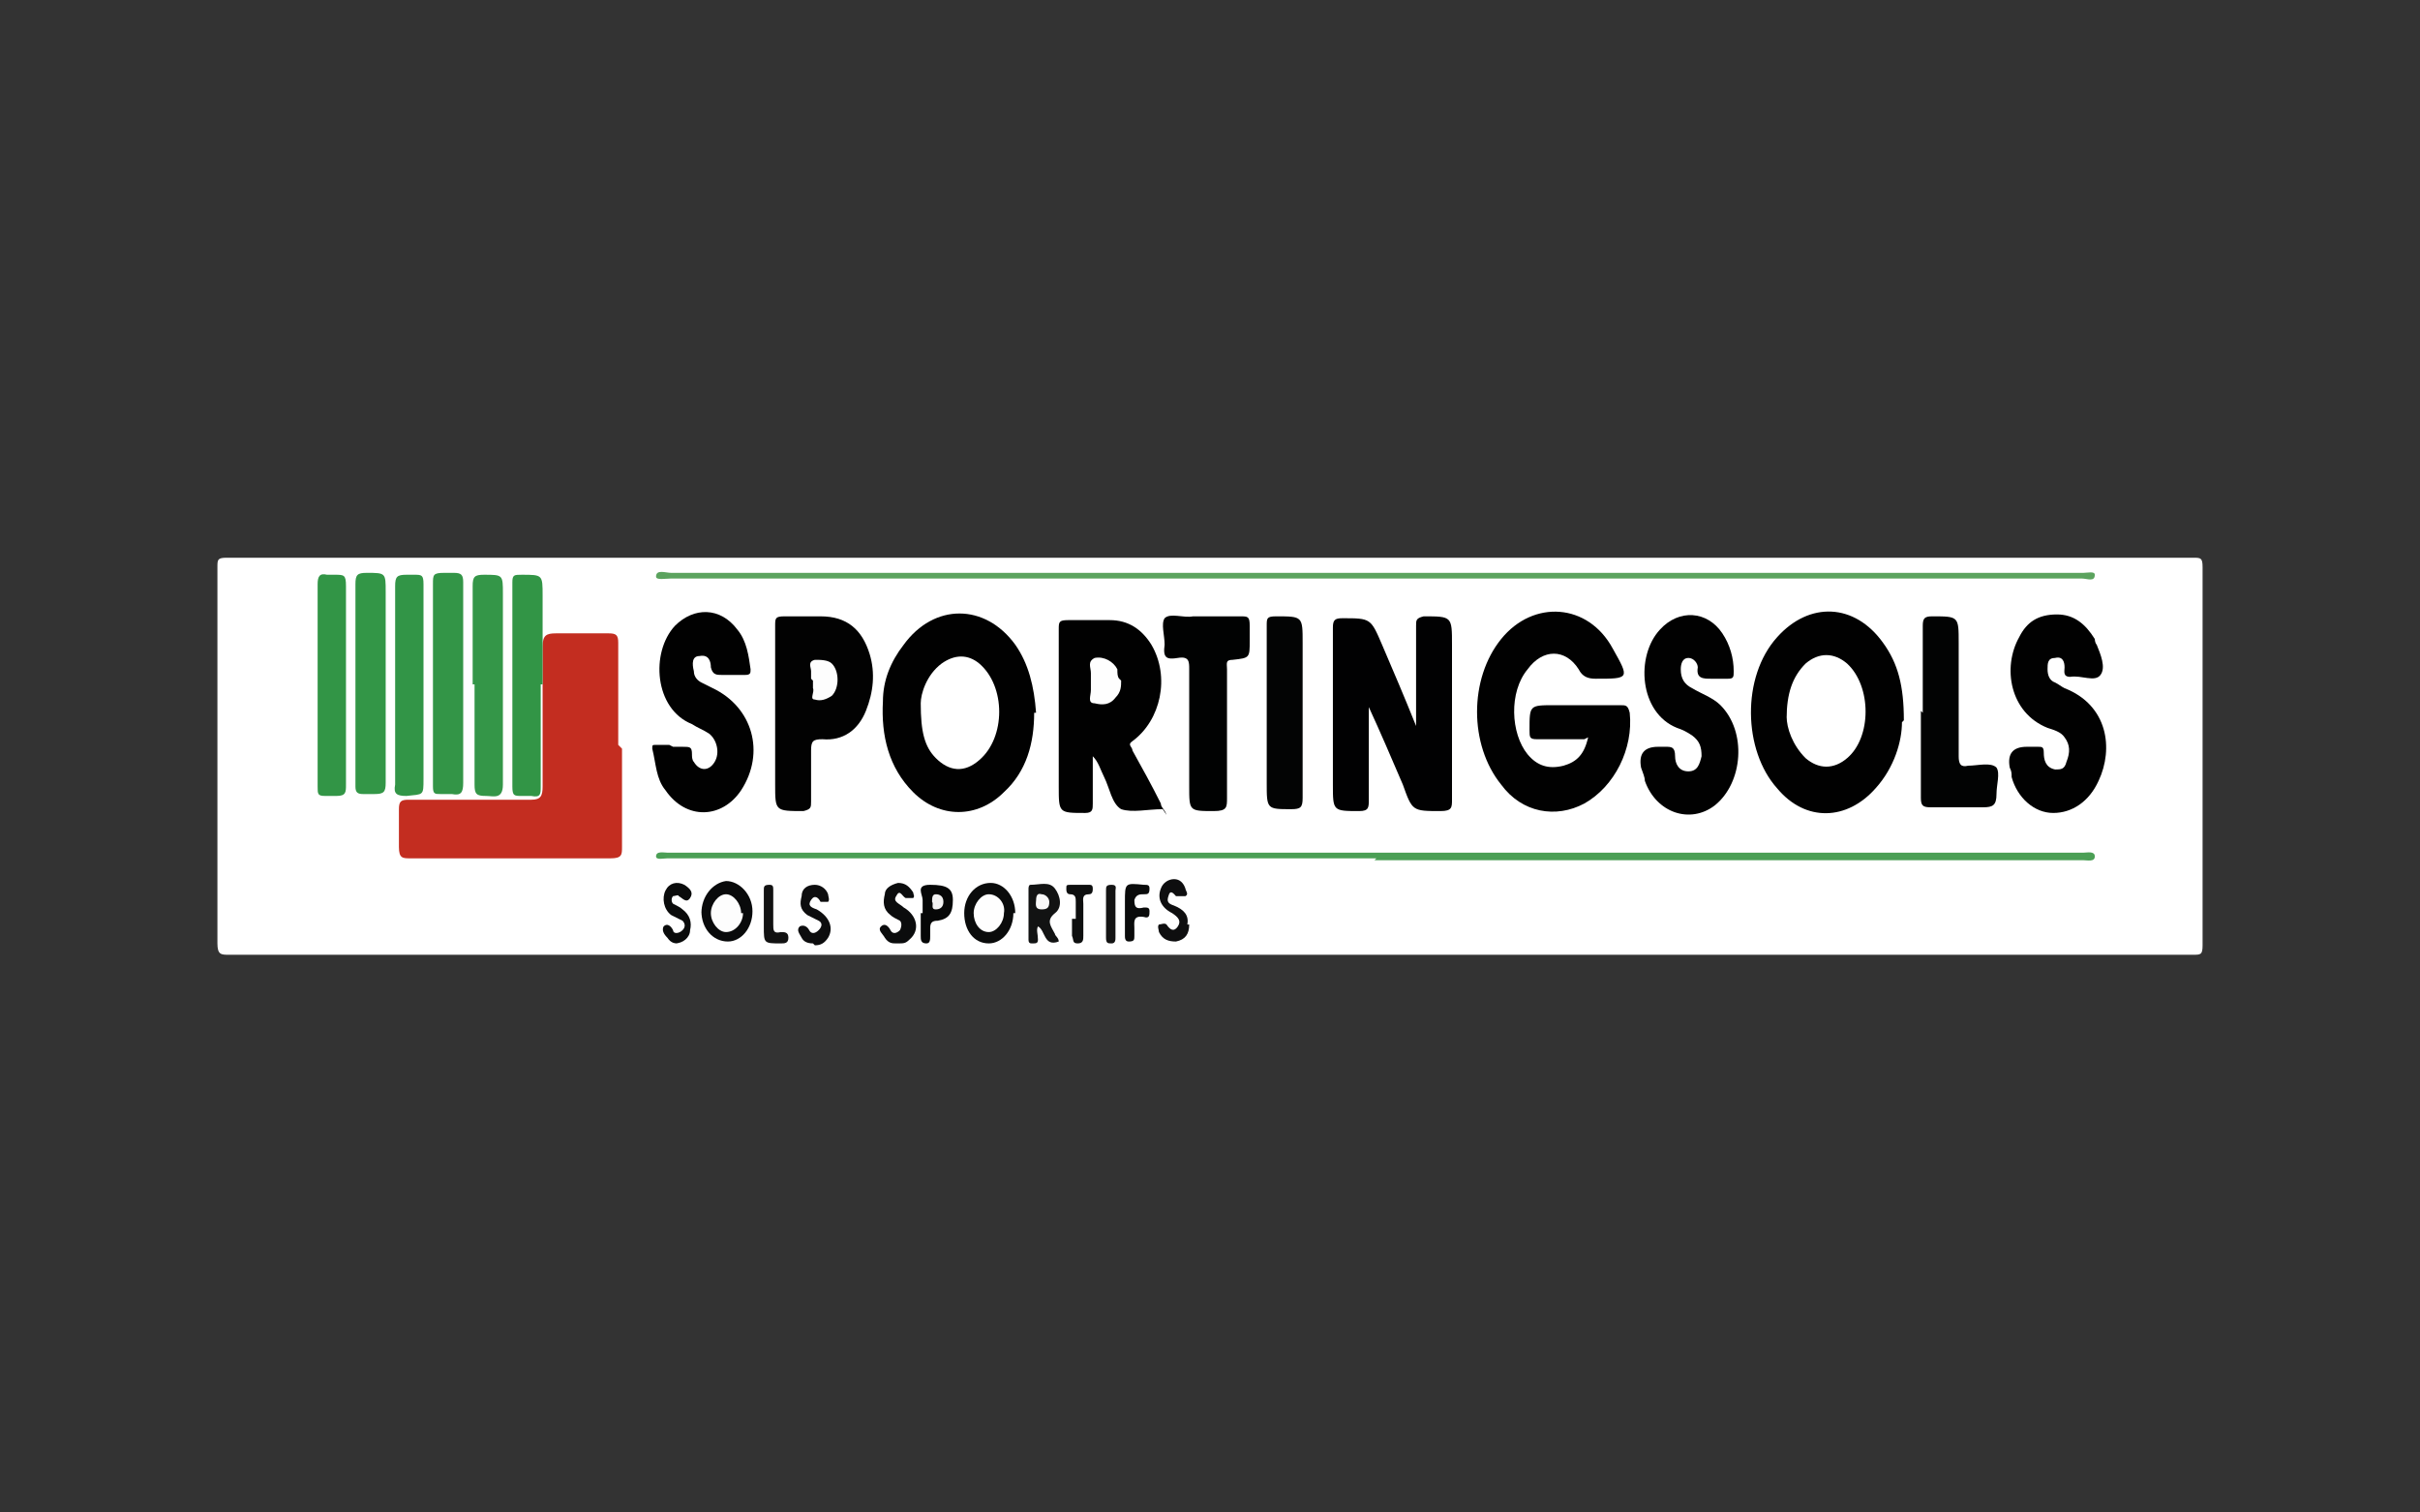 <?xml version="1.0" encoding="UTF-8"?>
<svg xmlns="http://www.w3.org/2000/svg" version="1.1" viewBox="0 0 128 80">
  <rect x="0" y="0" width="128" height="80" fill="#333333" stroke="none"/>
  <defs>
    <style>
      .cls-1 {
        fill: #005ea0;
      }

      .cls-2 {
        fill: #f2f2f2;
      }

      .cls-3 {
        fill: #fefefe;
      }

      .cls-4 {
        fill: #0d0d0e;
      }

      .cls-5 {
        fill: #010102;
      }

      .cls-6 {
        fill: #4b9f55;
      }

      .cls-7 {
        fill: #0b0c0d;
      }

      .cls-8 {
        fill: #121313;
      }

      .cls-9 {
        fill: #141414;
      }

      .cls-10 {
        fill: #121212;
      }

      .cls-11 {
        fill: #fff;
      }

      .cls-12 {
        fill: #fdfdfd;
      }

      .cls-13 {
        fill: #090a0b;
      }

      .cls-14 {
        fill: #020202;
      }

      .cls-15 {
        fill: #339547;
      }

      .cls-16 {
        fill: #5ba35e;
      }

      .cls-17 {
        isolation: isolate;
      }

      .cls-18 {
        fill: #329546;
      }

      .cls-19 {
        fill: #a7a8a9;
      }

      .cls-20 {
        fill: #0a0b0b;
      }

      .cls-21 {
        display: none;
      }

      .cls-22 {
        fill: #030404;
      }

      .cls-23 {
        fill: #f9f9f9;
      }

      .cls-24 {
        fill: #060707;
      }

      .cls-25 {
        fill: #010101;
      }

      .cls-26 {
        fill: #010202;
      }

      .cls-27 {
        fill: #020303;
      }

      .cls-28 {
        fill: #339647;
      }

      .cls-29 {
        fill: #c32d20;
      }

      .cls-30 {
        fill: #349648;
      }

      .cls-31 {
        fill: #0e0f0f;
      }

      .cls-32 {
        fill: #0e0e0f;
      }

      .cls-33 {
        fill: #329547;
      }
    </style>
  </defs>
  <!-- Generator: Adobe Illustrator 28.7.1, SVG Export Plug-In . SVG Version: 1.2.0 Build 142)  -->
  <g>
    <g id="Calque_1">
      <g class="cls-21">
        <path class="cls-11" d="M32.8,43.1c16.6-.3,23.9-2.4,23.9-2.4v-6.8l2.6-2.2,2.2,1.5v.9c0,.7,13.8-1.6,13.8-1.6v-3.5c2.9-1.8,2.4-1.5,4-2.4,3,1.9,4.5,3.3,4.5,3.3v12.6c0,0,0,0,0,0,0,1.1,4.7,3.7,11.5,4.3h0c-1.6-16-15.2-28.5-31.6-28.5s-27.9,10.6-31,24.8Z"/>
        <path class="cls-11" d="M103.4,47.4c-.5,0-1.1,0-1.8,0-16.7,0-19-3.8-19.1-5h1.4c0,0,0-12.5,0-12.5,0,0-1.5-1.5-4.5-3.3-1.7.9-1.1.6-4,2.4v3.5s-13.8,2.3-13.8,1.6v-.9l-2.2-1.5-2.6,2.2v6.8s-9,2.6-29.7,2.4c-.9,0-1.7,0-2.5,0l-.2.7c29.8-.4,33.2-2.9,33.2-2.9v-7c.7-.8,1.8-1.7,1.8-1.7l1.5,1.1s0,.8.1,1c5.2.7,6.8-.9,15.6-1.3.1-3.2.1-3.1.1-4.1,1.1-.6,1.2-.6,2.8-1.5,1.4.8,1.8,1.2,3.1,2,0,6.1,0,9.5,0,12.8,0,0,1.4,0,1.4,0,0,1.2,6,4.4,14.2,4.5,1.1,0,3,0,5.3.1v.3Z"/>
        <g>
          <path class="cls-11" d="M37.2,57.8c-.1,1.1-.6,2.6-1,3.7-.3-.1-.7-.1-1.1-.1-.9,0-1.8.4-3.2.4-3.8,0-6.8-2.9-6.8-6.5s3.1-6.6,7.1-6.6,3.2.8,3.6.8.3,0,.4-.2h.5l.2,3.5h-.7c-.6-2-1.9-3.1-3.7-3.1-2.7,0-4.5,2.2-4.5,5.4s2,5.8,4.7,5.8,3.1-1.1,3.9-2.9h.7Z"/>
          <path class="cls-11" d="M42.8,56.8l-.8,2.4c-.3,1-.3,1.5,1.5,1.5h.2v.8h-4.9v-.8h.3c.9,0,1.4-.4,1.8-1.9l3.2-9.6-.2-.6h2.8l3.7,10.3c.5,1.3.9,1.7,1.9,1.8v.8h-6v-.8h.7c1.1,0,1.3-.5.9-1.5l-.9-2.3h-4.1ZM44.7,50.9l-1.6,4.7h3.3l-1.7-4.7Z"/>
          <path class="cls-11" d="M54.4,57.7h.7c.6,2,1.7,3,3.2,3s2.2-.8,2.2-2c0-3-6-2.9-6-6.9s1.6-3.3,3.8-3.3,2.5.5,2.8.5.2,0,.4-.2h.4l.4,3.3h-.7c-.4-1.6-1.6-2.7-3-2.7s-1.8.6-1.8,1.4c0,1.9,3.1,2.2,5.2,4.5.8.8,1.1,1.7,1.1,2.7,0,2.1-1.7,3.8-4,3.8s-2.8-.6-3.2-.6-.3.1-.4.3h-.5l-.5-3.7Z"/>
          <path class="cls-11" d="M72.8,59.1c0,1.1.3,1.5,1.6,1.5h.4v.8h-6.7v-.8h.6c1,0,1.4-.4,1.4-1.5v-9.2h-2.2c-1.4,0-1.7.2-2,2.4h-.8l.3-3.8h.6c.1.1.2.2.4.3.1,0,.3,0,.5,0h8.9c.5,0,.6,0,.9-.3h.6l.3,3.8h-.8c-.4-2.1-.6-2.4-2-2.4h-2.2v9.2Z"/>
          <path class="cls-11" d="M88,50h-4.1v4.5h3c1,0,1.4-.4,1.4-1.5h.7v4h-.7c0-1.1-.2-1.5-1.7-1.5h-2.7v3.6c0,.9.1,1.1.7,1.1h3.1c1.2,0,1.8-.4,2.1-2.1h.7l-.2,3.2h-11.2v-.8h.8c1.1,0,1.5-.5,1.5-1.5v-8.1c0-1.1-.3-1.5-1.6-1.5h-.2v-.8h10.2l.2,2.9h-.7c-.2-1.4-.4-1.8-1.3-1.8Z"/>
          <path class="cls-11" d="M102.4,61.4h-10v-.8h.3c1.2,0,1.5-.5,1.5-1.5v-8.1c0-1.2-.6-1.5-1.5-1.5h-.4v-.8h6.3v.8h-.5c-1,0-1.4.5-1.4,1.4v8.3c0,.7.2.9.9.9h2.4c1.2,0,1.6-.7,2.9-2.4h.7l-1.4,3.5Z"/>
        </g>
      </g>
      <g class="cls-21">
        <path class="cls-11" d="M63.9,57.4c-1,1.6-3,4-5.5,6.2h24.7c.3-.3.5-.6.7-.9,1-1.3,2-2.9,2.3-3.3.3-.4.9-.5,1.5-.2.5.4,6.3,3.7,6.7,4,.4.3.7.1.6-.6-.1-.7-5.9-28.3-6-28.9-.1-.5-.4-.8-.8-.8s-.4,0-.6.1c-.7.3-25.2,10.1-25.7,10.3s-.7.6-.2.9,6,3.2,6.5,3.5c.6.3.9.9.5,1.6-2.2,3.9-2.9,5.1-4.8,8h0Z"/>
        <path class="cls-11" d="M59.7,55.4c0-.2-2.1-5.4-3.8-9.7l-17.1,6.9c.9,2.2,2.1,5,3.4,8.2.4,1,.9,1.9,1.5,2.8h14.6c1.8-1.5,3.3-3.2,4.4-4.6-1.2-.5-2.3-1.5-3-3.6Z"/>
        <g>
          <path class="cls-11" d="M75.2,60.6v1.3c0,.3.3.6.7.6h.9c.4,0,.7-.2.7-.6v-.4c0-.3-.3-.6-.7-.6h-1.1c0,0,0,0,0,0v-.2s0,0,0,0h-.3c0,0,0,0,0,0M77,61.9c0,.1,0,.2-.2.2h-.9c-.1,0-.2-.1-.2-.2v-.6s0,0,0,0h1.1c.1,0,.2.1.2.2h0v.4Z"/>
          <path class="cls-11" d="M79.3,60.9h-1c0,0,0,0,0,0v-.3s0,0,0,0h-.3c0,0,0,0,0,0v1.8s0,0,0,0h.3c0,0,0,0,0,0v-1.1s0,0,0,0h1c.1,0,.2.1.2.2v.9s0,0,0,0h.3c0,0,0,0,0,0v-.9c0-.3-.3-.6-.7-.6Z"/>
          <path class="cls-11" d="M82.5,60.5h-.3c0,0-.1,0-.1,0v.4h-1.1c-.4,0-.7.2-.7.6v.4c0,.3.3.6.7.6h.9c.4,0,.7-.2.7-.6v-1.4s0,0,0,0ZM82.1,61.9c0,.1,0,.2-.2.2h-.9c-.1,0-.2,0-.2-.2v-.4c0-.1,0-.2.2-.2h1.1c0,0,0,0,0,0v.6Z"/>
          <path class="cls-11" d="M75.3,60.3s0,0,.1,0c0,0,0,0,0-.1h0c0,0-.2,0-.2,0h0s.1,0,.1,0h0c0,0,0,0,0,.1,0,0,0,0,0,0s0,0,0,0c0,0,0,0,0-.1s0-.1,0-.1c0,0,0,0,0,0,0,0,0,0,.1,0h0c0,0,0,0-.1,0s0,0-.1,0c0,0,0,0,0,.2s0,.1,0,.2c0,0,0,0,.1,0Z"/>
          <polygon class="cls-11" points="75.5 60.2 75.5 60.2 75.5 60.2 75.5 60.2"/>
          <path class="cls-11" d="M75.8,60.1h.1v.2h.2v-.2c0,0,0,0,0-.1s0-.1-.1-.1h-.2v.4h0v-.2ZM75.8,59.9h.1c0,0,0,0,0,0s0,0,0,0h-.1v-.2Z"/>
          <path class="cls-11" d="M76.4,60.3s0,0,.1,0c0,0,0,0,0-.2s0-.1,0-.2c0,0,0,0-.1,0s0,0-.1,0c0,0,0,0,0,.2s0,.1,0,.2c0,0,0,0,.1,0ZM76.3,59.9s0,0,0,0,0,0,0,0c0,0,0,0,0,.1s0,.1,0,.1c0,0,0,0,0,0s0,0,0,0c0,0,0,0,0-.1s0-.1,0-.1Z"/>
          <path class="cls-11" d="M77,60.3c0,0,.2,0,.2-.1v-.3h0v.3c0,0,0,.1-.1.1s-.1,0-.1-.1v-.3h0v.3c0,0,0,.1.2.1Z"/>
          <polygon class="cls-11" points="77 60.3 77 60.3 77 60.3 77 60.3"/>
          <path class="cls-11" d="M77.6,59.9h-.2v.4h0v-.2h.1,0c0,0,.1,0,.1-.1s0-.1-.1-.1ZM77.5,60.1h-.1v-.2h.1c0,0,0,0,0,0s0,0,0,0Z"/>
          <polygon class="cls-11" points="78.2 60.2 78 60.2 78 60.1 78.2 60.1 78.2 60.1 78 60.1 78 59.9 78.2 59.9 78.2 59.9 77.9 59.9 77.9 60.3 78.2 60.3 78.2 60.2"/>
        </g>
        <g>
          <polygon class="cls-11" points="43.7 66.8 43.7 65 43.9 65 43.9 66.6 45 66.6 45 66.8 43.7 66.8"/>
          <path class="cls-11" d="M45.6,64.7c-.1.2-.3.4-.4.5h-.1c0-.2.1-.4.2-.5h.3Z"/>
          <path class="cls-11" d="M46.9,66.8l-.2-.4h-.9l-.2.4h-.2l.7-1.8h.2l.7,1.8h-.2ZM46.3,65.3l-.4.9h.8l-.4-.9Z"/>
          <path class="cls-11" d="M48.6,66.8l-.5-.8h-.5v.8h-.2v-1.8h.8c.4,0,.6.2.6.5s-.2.4-.4.5l.5.8h-.3ZM48.2,65.2h-.5v.7h.5c.2,0,.4-.1.4-.3s-.2-.3-.4-.3"/>
          <polygon class="cls-11" points="49.8 65.2 49.8 66.8 49.6 66.8 49.6 65.2 49 65.2 49 65 50.4 65 50.4 65.2 49.8 65.2"/>
          <polygon class="cls-11" points="51.5 66.8 51.5 65 52.8 65 52.8 65.2 51.8 65.2 51.8 65.8 52.7 65.8 52.7 66 51.8 66 51.8 66.6 52.8 66.6 52.8 66.8 51.5 66.8"/>
          <polygon class="cls-11" points="53.8 65.2 53.8 66.8 53.6 66.8 53.6 65.2 53 65.2 53 65 54.4 65 54.4 65.2 53.8 65.2"/>
          <polygon class="cls-11" points="55.6 66.8 55.6 65 55.8 65 55.8 66.6 56.8 66.6 56.8 66.8 55.6 66.8"/>
          <path class="cls-11" d="M58.4,66.8l-.2-.4h-.9l-.2.4h-.2l.7-1.8h.2l.7,1.8h-.2,0ZM57.8,65.3l-.4.9h.8l-.4-.9h0Z"/>
          <polygon class="cls-11" points="61.2 66.8 61.2 65.4 60.7 66.5 60.5 66.5 59.9 65.4 59.9 66.8 59.7 66.8 59.7 65 59.9 65 60.6 66.3 61.2 65 61.5 65 61.5 66.8 61.2 66.8"/>
          <path class="cls-11" d="M63.2,66.8l-.2-.4h-.9l-.2.4h-.2l.7-1.8h.2l.7,1.8h-.2,0ZM62.6,65.3l-.4.9h.8l-.4-.9h0Z"/>
          <polygon class="cls-11" points="64.1 65.2 64.1 66.8 63.9 66.8 63.9 65.2 63.3 65.2 63.3 65 64.7 65 64.7 65.2 64.1 65.2"/>
          <rect class="cls-11" x="65" y="65" width=".2" height="1.8"/>
          <path class="cls-11" d="M65.6,66.8v-1.8h1.3v.2h-1v.6h.9v.2h-.9v.6h1v.2h-1.3ZM66.2,64.8l-.3-.4h.2l.3.4h-.2,0Z"/>
          <path class="cls-11" d="M68.4,66.8l-.5-.8h-.5v.8h-.2v-1.8h.8c.4,0,.6.2.6.5s-.2.4-.4.5l.5.8h-.3ZM67.9,65.2h-.5v.7h.5c.2,0,.4-.1.4-.3s-.2-.3-.4-.3"/>
          <polygon class="cls-11" points="68.9 66.8 68.9 65 70.2 65 70.2 65.2 69.2 65.2 69.2 65.8 70 65.8 70 66 69.2 66 69.2 66.6 70.2 66.6 70.2 66.8 68.9 66.8"/>
          <path class="cls-11" d="M72.6,66.6c-.1.1-.3.2-.5.2h-.7v-1.8h.7c.2,0,.4,0,.5.2.2.2.2.5.2.7s0,.6-.2.7M72.5,65.3c-.1,0-.2-.1-.4-.1h-.4v1.4h.4c.2,0,.3,0,.4-.1.1-.1.1-.4.1-.6s0-.4-.1-.6"/>
          <polygon class="cls-11" points="73.2 66.8 73.2 65 74.4 65 74.4 65.2 73.4 65.2 73.4 65.8 74.3 65.8 74.3 66 73.4 66 73.4 66.6 74.4 66.6 74.4 66.8 73.2 66.8"/>
          <polygon class="cls-11" points="75.6 66.8 75.6 65 75.9 65 75.9 66.6 76.9 66.6 76.9 66.8 75.6 66.8"/>
          <path class="cls-11" d="M78.5,66.8l-.2-.4h-.9l-.2.4h-.2l.7-1.8h.2l.7,1.8h-.2ZM77.9,65.3l-.4.9h.8l-.4-.9Z"/>
          <path class="cls-11" d="M80.6,66.1h-.5v.7h-.2v-1.8h.8c.4,0,.6.2.6.5s-.3.5-.6.5M80.5,65.2h-.5v.7h.5c.3,0,.4-.1.4-.4s-.2-.4-.4-.4"/>
          <path class="cls-11" d="M82.7,66.8l-.5-.8h-.5v.8h-.2v-1.8h.8c.4,0,.6.2.6.5s-.2.4-.4.5l.5.8h-.3ZM82.3,65.2h-.5v.7h.5c.2,0,.4-.1.4-.3s-.2-.3-.4-.3"/>
          <path class="cls-11" d="M84.4,66.6c-.1.1-.3.2-.5.2s-.4,0-.5-.2c-.2-.2-.2-.3-.2-.7s0-.6.2-.7c.1-.1.3-.2.5-.2s.4,0,.5.2c.2.2.2.3.2.7s0,.6-.2.7M84.2,65.3c0,0-.2-.1-.4-.1s-.3,0-.4.1c-.1.1-.1.2-.1.6s0,.5.1.6c0,0,.2.1.4.1s.3,0,.4-.1c.1-.1.1-.2.1-.6s0-.5-.1-.6"/>
          <polygon class="cls-11" points="85.6 65.2 85.6 66.8 85.4 66.8 85.4 65.2 84.8 65.2 84.8 65 86.2 65 86.2 65.2 85.6 65.2"/>
          <polygon class="cls-11" points="86.5 66.8 86.5 65 87.7 65 87.7 65.2 86.7 65.2 86.7 65.8 87.6 65.8 87.6 66 86.7 66 86.7 66.6 87.7 66.6 87.7 66.8 86.5 66.8"/>
          <path class="cls-11" d="M88.7,66.8c-.2,0-.4,0-.5-.2-.2-.2-.2-.3-.2-.7s0-.6.2-.7c.1-.1.3-.2.5-.2s.4,0,.6.2h-.1c-.1,0-.2,0-.4,0s-.3,0-.4.1c-.1.1-.1.2-.1.6s0,.5.1.6c0,0,.2.1.4.1.2,0,.3,0,.4-.2h.1c-.2.3-.3.3-.6.3"/>
          <polygon class="cls-11" points="90.3 65.2 90.3 66.8 90 66.8 90 65.2 89.5 65.2 89.5 65 90.8 65 90.8 65.2 90.3 65.2"/>
          <rect class="cls-11" x="91.1" y="65" width=".2" height="1.8"/>
          <path class="cls-11" d="M93,66.6c-.1.1-.3.2-.5.2s-.4,0-.5-.2c-.2-.2-.2-.3-.2-.7s0-.6.2-.7c.1-.1.3-.2.5-.2s.4,0,.5.2c.2.2.2.3.2.7s0,.6-.2.7M92.8,65.3c0,0-.2-.1-.4-.1s-.3,0-.4.1c-.1.1-.1.2-.1.6s0,.5.1.6c0,0,.2.1.4.1s.3,0,.4-.1c.1-.1.1-.2.1-.6s0-.5-.1-.6"/>
          <polygon class="cls-11" points="94.8 66.8 93.7 65.4 93.7 66.8 93.5 66.8 93.5 65 93.7 65 94.8 66.4 94.8 65 95 65 95 66.8 94.8 66.8"/>
        </g>
        <g class="cls-17">
          <g class="cls-17">
            <g>
              <path class="cls-11" d="M50.9,40.4l-1.9.7c-.3.1-.7,0-.8-.3l-.7-1.7c-.1-.3-.5-.4-.8-.3l-8,3.2c-.3.1-.5.5-.4.8l.7,1.7c.1.3,0,.7-.4.8l-1.9.7c-.3.1-.7,0-.8-.3l-2.5-6.2c-1.5-3.9.6-8.4,4.9-10.1,4.2-1.7,8.9,0,10.5,4l2.5,6.2c.1.3,0,.7-.4.8M45.8,34.9c-1-2.5-3.8-3.6-6.4-2.6-2.5,1-3.8,3.8-2.9,6.2l.4,1.1c.1.3.5.4.8.3l8-3.2c.3-.1.5-.5.4-.8l-.4-1h0Z"/>
              <path class="cls-11" d="M68.1,33.6l-7.1,2.8c-4.2,1.7-8.9,0-10.4-3.7-1.5-3.7.7-8.1,5-9.8l7.1-2.8c.3-.1.7,0,.8.3l.5,1.4c.1.3,0,.7-.4.8l-7.1,2.8c-2.5,1-3.8,3.8-2.9,6.2.9,2.4,3.8,3.5,6.3,2.5l7.1-2.8c.3-.1.7,0,.8.3l.5,1.3c.1.3,0,.7-.4.8"/>
              <path class="cls-11" d="M81.4,28.3l-9.7,3.9c-.3.1-.7,0-.8-.3l-.5-1.3c-.1-.3,0-.6.4-.8l9.7-3.9c.8-.3,1.3-1.3.9-2.2-.3-.9-1.3-1.3-2.2-1l-6.1,2.4c-2.5,1-5.3,0-6.2-2.1-.9-2.2.5-4.8,3-5.8l9.9-3.9c.3-.1.7,0,.8.3l.5,1.3c.1.3,0,.7-.4.8l-9.9,4c-.9.3-1.3,1.3-.9,2.2s1.3,1.3,2.1.9l6.1-2.4c2.5-1,5.3,0,6.2,2.2.9,2.2-.5,4.8-3,5.8"/>
            </g>
          </g>
        </g>
        <g class="cls-17">
          <g class="cls-17">
            <g>
              <path class="cls-11" d="M41,49.1l-2.1.8c-.1,0-.1.1-.1.2l.3.8c0,0,0,.2-.1.2l-.5.2c-.1,0-.2,0-.2,0l-1.4-3.6c0,0,0-.2.1-.2h.2c0,0,.3-.2.3-.2l2.4-1c.7-.3,1.5,0,1.8.6l.2.5c.3.6-.1,1.4-.9,1.7M40.8,47.3c0-.2-.4-.4-.6-.3l-2.1.8c-.1,0-.1.1-.1.2l.4,1c0,0,.1.1.2,0l2.1-.8c.2,0,.4-.4.3-.6l-.2-.5h0Z"/>
              <path class="cls-11" d="M47.7,47.7l-.5.2c0,0-.2,0-.2,0l-.2-.6c0-.2-.4-.4-.6-.3l-2.2.9c0,0,0,.1,0,.2l.3.9c0,0,0,.2-.1.2l-.5.2c-.1,0-.2,0-.2,0l-1.4-3.6c0,0,0-.2.1-.2l2.6-1c.7-.3,1.5,0,1.8.6l.2.4c0,.2,0,.5,0,.7.5,0,.8.3,1,.7l.2.6c0,0,0,.2-.1.2M45.6,45.4c0-.2-.4-.4-.6-.3l-1.9.8.5,1.1c0,0,.1.1.2,0l1.7-.7c.2,0,.4-.4.3-.6l-.2-.4h0Z"/>
              <path class="cls-11" d="M50.8,46.7c-1.3.5-2.7,0-3.2-1.2-.5-1.2.2-2.5,1.5-3.1,1.3-.5,2.7,0,3.2,1.2.5,1.2-.2,2.5-1.5,3.1M49.4,43.2c-.8.3-1.2,1.2-.9,2s1.2,1.1,2,.8c.8-.3,1.2-1.2.9-2-.3-.8-1.2-1.1-2-.8"/>
              <path class="cls-11" d="M55.9,44.4l-1.8.7h-.3c0,.1-.2.1-.2,0l-1.4-3.6c0,0,0-.2.1-.2l.4-.2,1.6-.6c1.2-.5,2.6,0,3,1.1.4,1.1-.2,2.3-1.4,2.8M54.7,41.3l-1.1.5c0,0-.1.1-.1.2l.9,2.2c0,0,.1.1.2,0l1.1-.5c.7-.3,1.1-1.1.8-1.8-.3-.7-1.1-1-1.8-.7"/>
              <path class="cls-11" d="M61,42.5c-1.2.5-2.6,0-3-1.1l-.7-1.8c0,0,0-.2.1-.2l.5-.2c0,0,.2,0,.2,0l.7,1.8c.3.7,1.1,1,1.8.8.7-.3,1.1-1.1.8-1.8l-.7-1.8c0,0,.1-.2.1-.2l.5-.2c.1,0,.2,0,.2,0l.7,1.8c.4,1.1-.2,2.4-1.4,2.9"/>
              <path class="cls-11" d="M77.7,35.8l-4,1.6c-.1,0-.2,0-.2,0l-.2-.4c0,0,0-.2.1-.2l1.4-.6c0,0,.1-.1.1-.2l-.9-2.2c0,0-.1-.1-.2,0l-1.4.6c-.1,0-.2,0-.2,0l-.2-.4c0,0,0-.2.1-.2l4-1.6c.1,0,.2,0,.2,0l.2.4c0,0,0,.2-.1.2l-1.4.6c-.1,0-.1.1-.1.2l.9,2.2c0,0,.1.1.2,0l1.4-.6c0,0,.2,0,.2,0l.2.4c0,0,0,.2-.1.2"/>
              <path class="cls-11" d="M80.6,34.9c-1.3.5-2.7,0-3.2-1.2-.5-1.2.2-2.5,1.5-3.1,1.3-.5,2.7,0,3.2,1.2.5,1.2-.2,2.5-1.5,3.1M79.2,31.3c-.8.3-1.2,1.2-.9,2,.3.8,1.2,1.1,2,.8.8-.3,1.2-1.2.9-2s-1.2-1.1-2-.8"/>
              <path class="cls-11" d="M87.8,31.8l-.6.2s-.1,0-.1,0l-3.7-1.6.9,2.3v.3c.1,0,0,.2,0,.2l-.5.2c0,0-.2,0-.2,0l-1.4-3.6c0,0,0-.2.1-.2l.7-.3c0,0,.1,0,.2,0l3.6,1.6-1-2.5c0,0,0-.2.1-.2l.5-.2c0,0,.2,0,.2,0l1.4,3.6c0,0,0,.2-.1.2"/>
              <path class="cls-11" d="M68,39.6l-2,.8c-1.2.5-2.5,0-3-1.1s.2-2.3,1.4-2.8l2-.8c0,0,.2,0,.2,0l.2.4c0,0,0,.2-.1.2l-2,.8c-.7.3-1.1,1.1-.8,1.8s1.1,1,1.8.7l2-.8c.1,0,.2,0,.2,0l.2.4c0,0,0,.2-.1.2"/>
            </g>
          </g>
        </g>
        <path class="cls-11" d="M71.8,34.3l-.2-.4c0,0-.1-.1-.2,0l-4,1.6c0,0-.2.1-.1.2l.2.4c0,0,.1.1.2,0l1.4-.6c0,0,.2,0,.2,0l1.1,2.9c0,0,.1.1.2,0l.5-.2c0,0,.1-.1.1-.2v-.3c-.1,0-1.1-2.6-1.1-2.6,0,0,0-.2.1-.2l1.4-.6c0,0,.2-.1.1-.2h0Z"/>
      </g>
      <g class="cls-21">
        <path class="cls-1" d="M31.1,43.3c17.5-.3,25.2-2.5,25.2-2.5v-7.2l2.8-2.3,2.3,1.6v1c0,.7,14.6-1.7,14.6-1.7v-3.7c3-1.9,2.5-1.5,4.3-2.5,3.2,2,4.8,3.5,4.8,3.5v13.3c0,0,0,0,0,0,0,1.1,5,3.9,12.1,4.6h0c-1.7-16.9-16-30.1-33.3-30.1s-29.4,11.2-32.7,26.2Z"/>
        <path class="cls-19" d="M105.5,47.8c-.6,0-1.2,0-1.9,0-17.6.1-20.1-4-20.1-5.2h1.5c0,0,0-13.2,0-13.2,0,0-1.6-1.5-4.8-3.5-1.8,1-1.2.7-4.3,2.5v3.7s-14.6,2.5-14.6,1.7v-1l-2.3-1.6-2.8,2.3v7.2s-9.5,2.8-31.3,2.6c-.9,0-1.8,0-2.6,0l-.2.8c31.4-.4,35-3,35-3v-7.3c.8-.8,1.9-1.7,1.9-1.7l1.6,1.1s0,.8.1,1.1c5.4.7,7.2-1,16.4-1.3.1-3.4.1-3.2.1-4.3,1.2-.6,1.3-.7,2.9-1.6,1.5.9,1.9,1.2,3.3,2.1,0,6.4,0,10,0,13.5,0,0,1.5,0,1.5,0,0,1.3,6.3,4.6,15,4.7,1.2,0,3.1,0,5.6.2v.3Z"/>
        <g>
          <path class="cls-1" d="M35.7,58.8c-.2,1.1-.6,2.8-1.1,3.9-.3-.1-.7-.1-1.2-.1-.9,0-1.9.4-3.4.4-4,0-7.1-3-7.1-6.9s3.3-7,7.5-7,3.4.9,3.8.9.3,0,.4-.2h.5l.2,3.7h-.8c-.6-2.1-2-3.3-3.9-3.3-2.8,0-4.7,2.3-4.7,5.7s2.2,6.1,5,6.1,3.3-1.1,4.1-3.1h.8Z"/>
          <path class="cls-1" d="M41.6,57.7l-.8,2.5c-.4,1.1-.3,1.6,1.5,1.6h.3v.8h-5.2v-.8h.3c.9,0,1.4-.5,1.9-2l3.4-10.2-.2-.6h2.9l3.9,10.8c.5,1.4.9,1.8,2,1.9v.8h-6.4v-.8h.7c1.2,0,1.4-.6,1-1.6l-.9-2.5h-4.3ZM43.7,51.5l-1.6,5h3.4l-1.8-5Z"/>
          <path class="cls-1" d="M53.9,58.7h.8c.6,2.1,1.8,3.2,3.4,3.2s2.3-.9,2.3-2.1c0-3.2-6.3-3.1-6.3-7.3s1.6-3.5,4-3.5,2.7.6,3,.6.3,0,.4-.2h.4l.4,3.5h-.8c-.4-1.7-1.7-2.9-3.2-2.9s-1.9.6-1.9,1.5c0,2,3.3,2.3,5.4,4.7.8.9,1.1,1.8,1.1,2.8,0,2.2-1.8,4-4.2,4s-3-.7-3.4-.7-.3.1-.4.3h-.5l-.5-3.9Z"/>
          <path class="cls-1" d="M73.2,60.2c0,1.1.3,1.6,1.7,1.6h.5v.8h-7.1v-.8h.7c1.1,0,1.5-.5,1.5-1.6v-9.7h-2.3c-1.5,0-1.7.3-2.1,2.5h-.8l.4-4h.6c.2.1.3.3.4.3.1,0,.3,0,.6,0h9.3c.5,0,.6,0,.9-.4h.6l.4,4h-.8c-.4-2.2-.6-2.5-2.1-2.5h-2.3v9.7Z"/>
          <path class="cls-1" d="M89.3,50.5h-4.3v4.8h3.2c1.1,0,1.5-.4,1.5-1.5h.8v4.2h-.8c0-1.2-.3-1.5-1.8-1.5h-2.9v3.8c0,.9.2,1.1.7,1.1h3.3c1.3,0,1.9-.4,2.3-2.2h.7l-.2,3.3h-11.8v-.8h.8c1.1,0,1.5-.5,1.5-1.5v-8.5c0-1.2-.4-1.6-1.7-1.6h-.2v-.8h10.8l.2,3.1h-.7c-.2-1.4-.5-1.9-1.4-1.9Z"/>
          <path class="cls-1" d="M104.4,62.6h-10.5v-.8h.3c1.3,0,1.6-.5,1.6-1.5v-8.5c0-1.3-.7-1.5-1.5-1.5h-.4v-.8h6.6v.8h-.6c-1,0-1.5.5-1.5,1.5v8.8c0,.8.2,1,1,1h2.5c1.3,0,1.7-.7,3-2.5h.8l-1.4,3.7Z"/>
        </g>
      </g>
      <g>
        <path class="cls-11" d="M63.9,50.5c-17.3,0-34.6,0-51.8,0-.4,0-.6,0-.6-.6,0-6.6,0-13.3,0-19.9,0-.4,0-.5.5-.5,34.7,0,69.3,0,104,0,.4,0,.5,0,.5.5,0,6.7,0,13.4,0,20,0,.5-.1.5-.5.5-17.3,0-34.7,0-52,0Z"/>
        <path class="cls-29" d="M32.9,39.6c0,1.7,0,3.5,0,5.2,0,.4,0,.6-.6.6-3.5,0-7,0-10.6,0-.4,0-.6,0-.6-.6,0-.7,0-1.3,0-2,0-.4.1-.5.5-.5,2.2,0,4.4,0,6.5,0,.5,0,.6-.2.6-.7,0-2.5,0-4.9,0-7.4,0-.6.2-.7.7-.7.9,0,1.9,0,2.8,0,.4,0,.5.1.5.5,0,1.8,0,3.6,0,5.4Z"/>
        <path class="cls-5" d="M72.4,37.4c0,1.6,0,3.3,0,4.9,0,.4,0,.6-.5.6-1.4,0-1.4,0-1.4-1.4,0-2.8,0-5.5,0-8.3,0-.4.1-.5.5-.5,1.5,0,1.5,0,2.1,1.4.6,1.4,1.2,2.8,1.8,4.3,0-.3,0-.4,0-.6,0-1.6,0-3.1,0-4.7,0-.3,0-.4.4-.5,1.5,0,1.5,0,1.5,1.5,0,2.7,0,5.5,0,8.2,0,.4,0,.6-.6.6-1.5,0-1.5,0-2-1.4-.6-1.4-1.2-2.8-1.8-4.1,0,0,0,0-.1,0Z"/>
        <path class="cls-25" d="M83.8,39.1c-.8,0-1.6,0-2.5,0-.4,0-.4-.1-.4-.5,0-1.3,0-1.3,1.3-1.3,1.2,0,2.3,0,3.5,0,.3,0,.4,0,.5.4.2,1.9-.8,3.9-2.4,4.8-1.5.8-3.3.5-4.4-1-1.7-2.1-1.7-5.6,0-7.7,1.7-2.1,4.6-1.9,5.9.5.9,1.6.9,1.6-.9,1.6-.4,0-.7-.1-.9-.5-.7-1.1-1.9-1.1-2.7,0-1,1.2-.9,3.4,0,4.5.5.6,1.1.8,1.9.6.7-.2,1.1-.6,1.3-1.5Z"/>
        <path class="cls-25" d="M54.7,37.7c0,1.6-.4,3.1-1.6,4.2-1.4,1.4-3.4,1.4-4.8,0-1.3-1.3-1.7-3-1.6-4.8,0-1.1.4-2.1,1.1-3,1.6-2.2,4.3-2.2,5.9,0,.7,1,1,2.2,1.1,3.6Z"/>
        <path class="cls-25" d="M100.6,38.2c0,1-.4,2.4-1.4,3.5-1.5,1.7-3.7,1.8-5.2,0-1.8-2-1.9-5.9,0-8,1.7-1.9,4.1-1.8,5.6.3.8,1.1,1.1,2.3,1.1,4.1Z"/>
        <path class="cls-25" d="M61.5,42.8c-.8,0-1.6.2-2.2,0-.5-.3-.6-1.1-.9-1.7-.2-.4-.3-.8-.6-1.1,0,.8,0,1.7,0,2.5,0,.3,0,.5-.4.5-1.4,0-1.4,0-1.4-1.4,0-2.8,0-5.5,0-8.3,0-.4,0-.5.5-.5.7,0,1.4,0,2.2,0,1,0,1.7.5,2.2,1.3,1,1.7.5,4-1,5.1-.3.2,0,.3,0,.5.5.9,1,1.8,1.5,2.8,0,.2.2.3.3.6Z"/>
        <path class="cls-25" d="M35.6,39.5c.2,0,.3,0,.5,0,.4,0,.5,0,.5.4,0,.1,0,.3.1.4.3.5.8.5,1.1,0,.3-.5.1-1.2-.3-1.5-.3-.2-.6-.3-.9-.5-2-.8-2.2-3.8-.9-5.2,1-1,2.4-1,3.3.2.5.6.6,1.4.7,2.1,0,.2,0,.3-.3.3-.4,0-.8,0-1.2,0-.3,0-.5,0-.6-.4,0-.3-.1-.7-.6-.6-.4,0-.4.4-.3.8,0,.3.2.5.4.6.2.1.4.2.6.3,2.1,1,2.8,3.4,1.5,5.4-1,1.5-2.9,1.6-4,0-.5-.6-.5-1.4-.7-2.2,0-.2,0-.2.2-.2.2,0,.5,0,.7,0Z"/>
        <path class="cls-25" d="M107.2,39.5c.2,0,.4,0,.6,0,.2,0,.3,0,.3.3,0,.4.1.8.6.9.3,0,.5,0,.6-.4.2-.5.2-.9-.1-1.3-.2-.3-.6-.4-.9-.5-2-.8-2.4-3.2-1.5-4.8.4-.8,1-1.2,2-1.2.9,0,1.5.5,2,1.3,0,0,0,.2.1.3.2.5.5,1.2.2,1.6-.3.4-1,0-1.6.1-.4,0-.3-.3-.3-.5,0-.3-.1-.6-.5-.5-.4,0-.4.3-.4.6,0,.3.1.6.4.7.2.1.3.2.5.3,2.3.9,2.6,3.2,1.8,4.9-.5,1.1-1.4,1.7-2.4,1.7-1,0-1.9-.8-2.2-1.9,0-.2,0-.3-.1-.5q-.2-1.1.9-1.1Z"/>
        <path class="cls-25" d="M87.6,39.5c.2,0,.3,0,.5,0,.3,0,.5,0,.5.5,0,.4.2.8.7.8.5,0,.6-.4.7-.8,0-.5-.1-.8-.5-1.1-.3-.2-.5-.3-.8-.4-2-.8-2.2-3.8-.9-5.2,1-1.1,2.5-1,3.3.2.4.6.6,1.3.6,2,0,.3,0,.4-.3.4-.3,0-.6,0-.9,0-.4,0-.8,0-.7-.6,0-.2-.2-.5-.5-.5-.3,0-.4.3-.4.6,0,.5.2.8.6,1,.5.3,1.1.5,1.5.9,1.4,1.4,1.2,4.1-.3,5.3-1.3,1-3.1.4-3.7-1.3,0-.2-.1-.4-.2-.7q-.2-1.1.9-1.1Z"/>
        <path class="cls-14" d="M41,37.7c0-1.5,0-3,0-4.6,0-.4,0-.5.5-.5.6,0,1.3,0,1.9,0,1.4,0,2.2.7,2.6,2,.3,1,.2,2-.2,3-.4,1-1.2,1.6-2.3,1.5-.5,0-.6.1-.6.6,0,.9,0,1.8,0,2.7,0,.3,0,.4-.4.5-1.5,0-1.5,0-1.5-1.4,0-1.3,0-2.5,0-3.8Z"/>
        <path class="cls-6" d="M72.8,45.4c-12.5,0-25,0-37.5,0-.2,0-.6.1-.6-.1,0-.3.4-.2.6-.2,25,0,50,0,74.9,0,.2,0,.6-.1.6.2,0,.3-.4.2-.6.2-12.5,0-25,0-37.5,0Z"/>
        <path class="cls-26" d="M62.9,38.8c0-1.1,0-2.3,0-3.4,0-.4,0-.7-.6-.6-.6.1-.8,0-.7-.7,0-.5-.2-1.1,0-1.4.3-.3,1,0,1.5-.1.8,0,1.6,0,2.5,0,.4,0,.5,0,.5.5,0,.3,0,.5,0,.8,0,.9,0,.9-.9,1-.4,0-.3.2-.3.5,0,2.3,0,4.6,0,6.8,0,.5,0,.7-.7.7-1.3,0-1.3,0-1.3-1.3s0-1.8,0-2.7Z"/>
        <path class="cls-27" d="M101.7,37.7c0-1.5,0-3.1,0-4.6,0-.4.1-.5.5-.5,1.4,0,1.4,0,1.4,1.4s0,4,0,6c0,.4.1.6.5.5.5,0,1.2-.2,1.5.1.2.3,0,.9,0,1.4,0,.6-.2.7-.7.7-.9,0-1.9,0-2.8,0-.4,0-.5-.1-.5-.5,0-1.5,0-3.1,0-4.6Z"/>
        <path class="cls-22" d="M67,37.7c0-1.5,0-3.1,0-4.6,0-.4,0-.5.5-.5,1.4,0,1.4,0,1.4,1.4,0,2.7,0,5.5,0,8.2,0,.5-.1.6-.6.6-1.3,0-1.3,0-1.3-1.4,0-1.3,0-2.5,0-3.8Z"/>
        <path class="cls-28" d="M20.4,36.2c0,1.7,0,3.5,0,5.2,0,.5-.1.6-.6.6-.2,0-.4,0-.6,0-.3,0-.4-.1-.4-.4,0-2.1,0-4.2,0-6.3,0-1.5,0-3,0-4.4,0-.5.1-.6.6-.6,1,0,1,0,1,1,0,1.6,0,3.2,0,4.9,0,0,0,0,0,0Z"/>
        <path class="cls-30" d="M25,36.2c0-1.7,0-3.5,0-5.2,0-.5.1-.6.6-.6,1,0,1,0,1,1,0,3.4,0,6.7,0,10.1,0,.8-.5.6-.9.6-.5,0-.6-.1-.6-.6,0-1.8,0-3.5,0-5.3Z"/>
        <path class="cls-16" d="M72.9,30.3c12.4,0,24.9,0,37.3,0,.2,0,.6-.1.6.1,0,.4-.4.2-.7.2-24.9,0-49.8,0-74.6,0-.3,0-.8.1-.8-.1,0-.4.5-.2.8-.2,12.4,0,24.9,0,37.3,0Z"/>
        <path class="cls-15" d="M24.5,36.2c0,1.7,0,3.5,0,5.2,0,.5-.1.7-.6.6-.2,0-.4,0-.6,0-.3,0-.4,0-.4-.4,0-1.8,0-3.6,0-5.4,0-1.8,0-3.5,0-5.3,0-.5,0-.6.6-.6.2,0,.3,0,.5,0,.4,0,.5.1.5.5,0,1.8,0,3.6,0,5.4,0,0,0,0,0,0Z"/>
        <path class="cls-18" d="M18.3,36.2c0,1.8,0,3.5,0,5.3,0,.4,0,.6-.5.6-.2,0-.4,0-.6,0-.4,0-.4-.1-.4-.5,0-1.3,0-2.6,0-3.9,0-2.3,0-4.6,0-6.8,0-.4.1-.6.5-.5.1,0,.2,0,.4,0,.5,0,.6,0,.6.6,0,1.7,0,3.5,0,5.2Z"/>
        <path class="cls-33" d="M22.4,36.2c0,1.7,0,3.4,0,5,0,.9,0,.8-.9.9-.5,0-.7-.1-.6-.6,0-.5,0-1.1,0-1.6,0-3,0-6,0-8.9,0-.5.1-.6.6-.6.1,0,.3,0,.4,0,.4,0,.5,0,.5.5,0,1.8,0,3.5,0,5.3Z"/>
        <path class="cls-18" d="M28.6,36.2c0,1.8,0,3.6,0,5.4,0,.4,0,.6-.5.5-.2,0-.3,0-.5,0-.4,0-.5,0-.5-.5,0-3.6,0-7.2,0-10.8,0-.4.1-.4.5-.4,1.1,0,1.1,0,1.1,1.1,0,1.6,0,3.2,0,4.7,0,0,0,0,0,0Z"/>
        <path class="cls-20" d="M53.6,48.3c0,.9-.6,1.6-1.3,1.6-.8,0-1.3-.7-1.3-1.6,0-.9.6-1.6,1.4-1.6.7,0,1.3.7,1.3,1.6Z"/>
        <path class="cls-13" d="M37.1,48.3c0-.9.6-1.6,1.3-1.7.7,0,1.4.7,1.4,1.6,0,.9-.6,1.6-1.3,1.6-.8,0-1.4-.7-1.4-1.6Z"/>
        <path class="cls-8" d="M56,49.8c-.8.3-.7-.6-1.1-.8-.1.2,0,.4,0,.7,0,.2-.1.2-.3.2-.1,0-.2,0-.2-.2,0-.9,0-1.8,0-2.7,0,0,0-.2.1-.2.5,0,1-.2,1.3.2.3.4.4,1,0,1.3-.5.4-.2.7,0,1.1,0,.1.2.2.2.4Z"/>
        <path class="cls-4" d="M43,49.9c-.3,0-.5-.1-.6-.3-.1-.2-.3-.4-.1-.6.2-.1.4,0,.5.2.1.2.3.2.5,0,.2-.2.2-.4,0-.5-.2-.1-.4-.2-.6-.3-.4-.3-.4-.6-.3-1,0-.4.3-.6.7-.6.3,0,.6.2.7.5,0,.1.1.3,0,.4-.1,0-.3,0-.4,0-.1-.2-.3-.4-.5-.1-.2.3,0,.4.3.5.7.4.9,1,.6,1.5-.2.3-.4.4-.7.4Z"/>
        <path class="cls-7" d="M47.4,49.9c-.2,0-.4,0-.6-.3-.1-.2-.4-.4-.2-.6.2-.2.4,0,.5.2.1.2.3.2.5,0,.1-.2.1-.4,0-.5-.2-.1-.4-.2-.5-.3-.4-.3-.4-.7-.3-1.1,0-.3.3-.5.7-.6.4,0,.6.2.8.5,0,.1.1.2,0,.3-.1,0-.3,0-.4,0-.2-.1-.3-.5-.5-.1-.2.3.2.4.4.6.7.4.9,1.2.3,1.7-.2.2-.3.2-.6.2Z"/>
        <path class="cls-32" d="M62.9,48.9c0,.5-.2.8-.7.9-.4,0-.7-.1-.9-.5,0-.1-.1-.3,0-.4.1,0,.3-.1.4,0,.2.3.4.4.6.1.2-.3,0-.5-.3-.7-.6-.3-.8-.8-.6-1.3.1-.3.4-.5.7-.5.3,0,.5.2.6.5,0,.1.2.3,0,.4-.1,0-.3,0-.5,0-.1-.1-.3-.4-.4,0-.1.3,0,.4.3.5.5.2.8.5.7,1Z"/>
        <path class="cls-20" d="M35.9,49.9c-.2,0-.4,0-.6-.3-.2-.2-.3-.4-.2-.6.2-.2.4,0,.5.2,0,.2.3.2.5,0,.2-.2.1-.4,0-.5-.2-.1-.4-.2-.6-.3-.4-.3-.5-.9-.3-1.3.2-.4.6-.5,1-.3.3.2.5.4.3.7-.2.3-.4,0-.6-.1,0-.1-.2,0-.3,0-.1.1-.1.3,0,.4.2.1.4.2.5.3.4.3.5.7.4,1.1,0,.4-.4.7-.8.7Z"/>
        <path class="cls-24" d="M48.8,48.3c0-.2,0-.5,0-.7,0-.3-.4-.8.4-.8.9,0,1.2.2,1.2.8,0,.7-.2,1-.8,1.1-.3,0-.4.1-.4.4,0,.1,0,.3,0,.4,0,.2,0,.4-.2.4-.3,0-.3-.2-.3-.4,0-.4,0-.8,0-1.2Z"/>
        <path class="cls-20" d="M59.5,48.3c0-.2,0-.4,0-.6,0-1,0-1,1-.9.2,0,.3,0,.3.2,0,.3-.1.3-.3.3-.2,0-.4,0-.5.3,0,.4.1.5.5.4.2,0,.3,0,.3.2,0,.2,0,.4-.3.3-.6-.1-.5.3-.5.6,0,.1,0,.2,0,.4,0,.2,0,.3-.3.3-.2,0-.2-.2-.2-.3,0-.4,0-.9,0-1.3Z"/>
        <path class="cls-31" d="M56.9,48.6c0-.3,0-.6,0-.9,0-.2,0-.4-.3-.4-.2,0-.2-.2-.2-.3,0-.2,0-.2.3-.2.3,0,.6,0,.9,0,.1,0,.2,0,.2.2,0,.1,0,.3-.2.3-.4,0-.3.3-.3.5,0,.6,0,1.1,0,1.7,0,.2,0,.4-.3.4-.3,0-.2-.2-.3-.4,0-.3,0-.6,0-.9Z"/>
        <path class="cls-10" d="M40.4,48.3c0-.4,0-.8,0-1.2,0-.2,0-.3.3-.3.2,0,.2.1.2.3,0,.6,0,1.2,0,1.8,0,.3,0,.5.4.4.2,0,.4,0,.4.3,0,.3-.2.3-.4.3-.9,0-.9,0-.9-.9,0-.2,0-.5,0-.7Z"/>
        <path class="cls-9" d="M59,48.3c0,.4,0,.9,0,1.3,0,.1,0,.3-.2.3-.2,0-.3,0-.3-.3,0-.8,0-1.7,0-2.5,0-.2,0-.3.3-.3.3,0,.2.2.2.3,0,.4,0,.8,0,1.2Z"/>
        <path class="cls-11" d="M48.7,37.2c0-.5.3-1.5,1.1-2.1.7-.5,1.4-.5,2,0,1.4,1.2,1.4,3.9,0,5.1-.8.7-1.6.6-2.3-.1-.6-.6-.8-1.4-.8-2.9Z"/>
        <path class="cls-11" d="M94.5,38c0-1.3.3-2.2,1-2.9.7-.6,1.5-.6,2.2,0,1.3,1.2,1.3,3.9,0,5-.7.6-1.5.6-2.2,0-.7-.7-1-1.6-1-2.2Z"/>
        <path class="cls-3" d="M59.3,36c0,.3,0,.6-.3.9-.3.4-.7.4-1.1.3-.4,0-.2-.4-.2-.7,0-.3,0-.6,0-.9,0-.3-.2-.6.2-.8.5-.1,1,.2,1.2.6,0,.2,0,.4.1.5Z"/>
        <path class="cls-12" d="M42.9,35.9c0-.1,0-.2,0-.4,0-.2-.2-.5.2-.6.3,0,.7,0,.9.2.4.4.4,1.3,0,1.7-.3.2-.6.3-.9.2-.3,0,0-.4-.1-.6,0-.1,0-.3,0-.4Z"/>
        <path class="cls-3" d="M53.1,48.3c0,.5-.4,1-.8,1-.5,0-.8-.5-.8-1,0-.5.4-1,.8-1,.5,0,.9.5.8,1Z"/>
        <path class="cls-12" d="M39.3,48.3c0,.5-.4,1-.9,1-.4,0-.8-.5-.8-1,0-.5.4-1,.8-1,.4,0,.8.5.8,1Z"/>
        <path class="cls-23" d="M54.8,47.7c0-.2,0-.5.3-.4.2,0,.4.2.4.4,0,.3-.1.4-.4.4-.4,0-.3-.3-.3-.5Z"/>
        <path class="cls-2" d="M49.3,47.7c0-.2,0-.4.2-.4.2,0,.4.1.4.4,0,.3-.2.4-.4.4-.3,0-.1-.3-.2-.4Z"/>
      </g>
    </g>
  </g>
</svg>